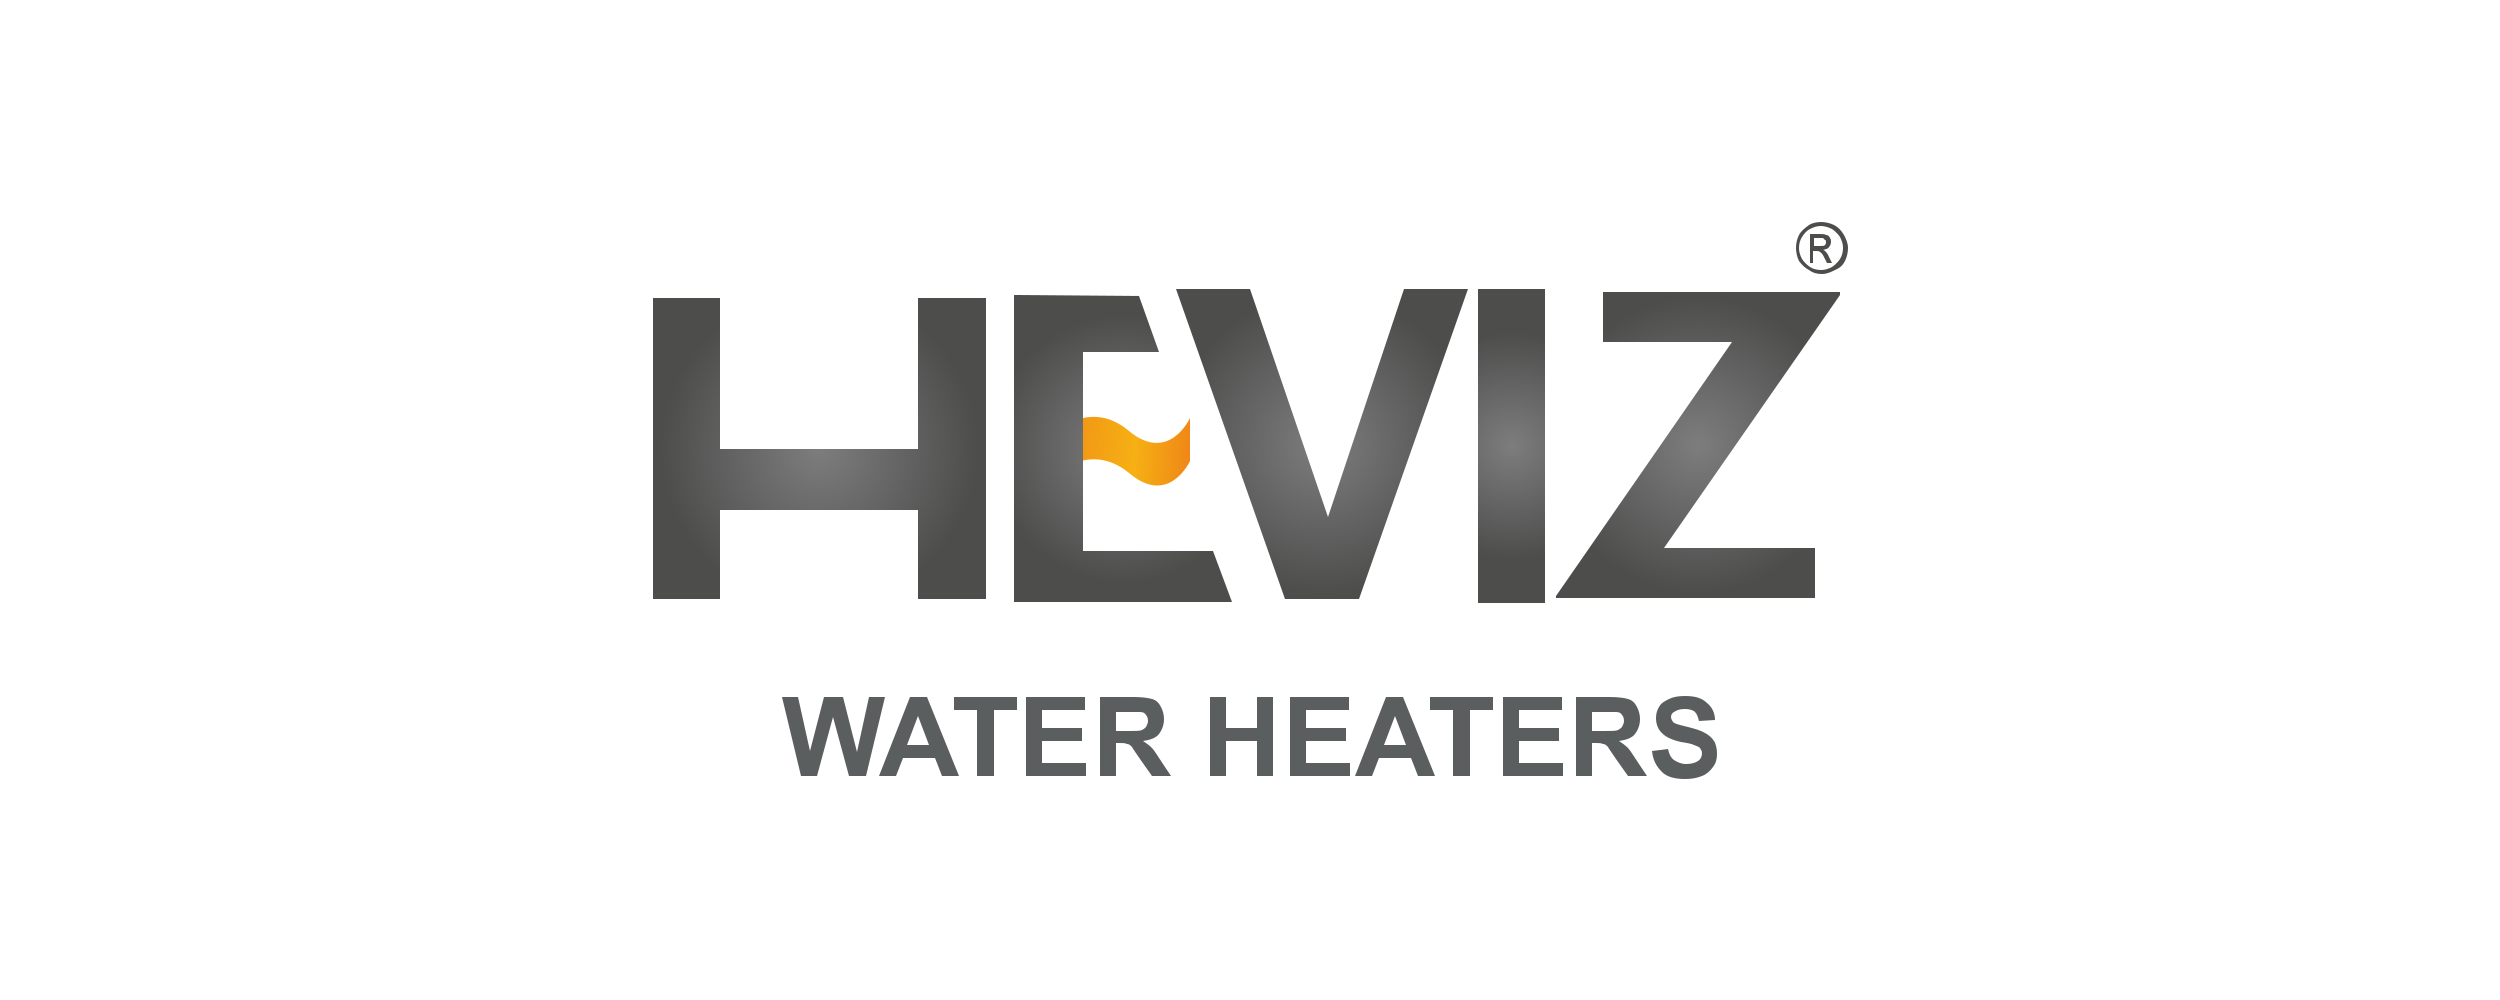 <?xml version="1.0" encoding="utf-8"?>
<!-- Generator: Adobe Illustrator 23.0.5, SVG Export Plug-In . SVG Version: 6.00 Build 0)  -->
<svg version="1.1" id="Layer_1" xmlns="http://www.w3.org/2000/svg" xmlns:xlink="http://www.w3.org/1999/xlink" x="0px" y="0px"
	 viewBox="0 0 250 100" style="enable-background:new 0 0 250 100;" xml:space="preserve">
<style type="text/css">
	.st0{fill:#5B5E5F;}
	.st1{fill:url(#SVGID_1_);}
	.st2{fill:url(#SVGID_2_);}
	.st3{fill:url(#SVGID_3_);}
	.st4{fill:url(#SVGID_4_);}
	.st5{fill:url(#SVGID_5_);}
	.st6{fill:#4D4D4C;}
	.st7{fill:url(#SVGID_6_);}
</style>
<g>
	<g>
		<g>
			<path class="st0" d="M80.1,77.6l-1.9-7.9h1.6l1.2,5.4l1.4-5.4h1.9l1.4,5.5l1.2-5.5h1.6l-1.9,7.9h-1.7l-1.6-5.9l-1.6,5.9H80.1z"/>
			<path class="st0" d="M95.9,77.6h-1.7l-0.7-1.8h-3.2l-0.7,1.8h-1.7l3.1-7.9h1.7L95.9,77.6z M92.9,74.5l-1.1-2.9l-1.1,2.9H92.9z"/>
			<path class="st0" d="M97.7,77.6v-6.6h-2.3v-1.3h6.3v1.3h-2.3v6.6H97.7z"/>
			<path class="st0" d="M102.6,77.6v-7.9h5.9v1.3h-4.3v1.8h4v1.3h-4v2.2h4.4v1.3H102.6z"/>
			<path class="st0" d="M110,77.6v-7.9h3.4c0.8,0,1.5,0.1,1.8,0.2c0.4,0.1,0.7,0.4,0.9,0.8c0.2,0.4,0.3,0.8,0.3,1.2
				c0,0.6-0.2,1.1-0.5,1.5c-0.3,0.4-0.9,0.6-1.6,0.7c0.3,0.2,0.6,0.4,0.9,0.7c0.2,0.2,0.5,0.7,0.9,1.3l1,1.5h-1.9l-1.2-1.7
				c-0.4-0.6-0.7-1-0.8-1.2c-0.2-0.2-0.3-0.3-0.5-0.3c-0.2-0.1-0.4-0.1-0.8-0.1h-0.3v3.3H110z M111.6,73.1h1.2c0.8,0,1.2,0,1.4-0.1
				s0.3-0.2,0.4-0.3c0.1-0.2,0.2-0.4,0.2-0.6c0-0.3-0.1-0.5-0.2-0.6c-0.1-0.2-0.3-0.3-0.6-0.3c-0.1,0-0.5,0-1.2,0h-1.2V73.1z"/>
			<path class="st0" d="M121,77.6v-7.9h1.6v3.1h3.1v-3.1h1.6v7.9h-1.6v-3.5h-3.1v3.5H121z"/>
			<path class="st0" d="M129,77.6v-7.9h5.9v1.3h-4.3v1.8h4v1.3h-4v2.2h4.4v1.3H129z"/>
			<path class="st0" d="M143.5,77.6h-1.7l-0.7-1.8h-3.2l-0.7,1.8h-1.7l3.1-7.9h1.7L143.5,77.6z M140.6,74.5l-1.1-2.9l-1.1,2.9H140.6
				z"/>
			<path class="st0" d="M145.3,77.6v-6.6H143v-1.3h6.3v1.3h-2.3v6.6H145.3z"/>
			<path class="st0" d="M150.3,77.6v-7.9h5.9v1.3h-4.3v1.8h4v1.3h-4v2.2h4.4v1.3H150.3z"/>
			<path class="st0" d="M157.6,77.6v-7.9h3.4c0.8,0,1.5,0.1,1.8,0.2c0.4,0.1,0.7,0.4,0.9,0.8c0.2,0.4,0.3,0.8,0.3,1.2
				c0,0.6-0.2,1.1-0.5,1.5c-0.3,0.4-0.9,0.6-1.6,0.7c0.3,0.2,0.6,0.4,0.9,0.7c0.2,0.2,0.5,0.7,0.9,1.3l1,1.5h-1.9l-1.2-1.7
				c-0.4-0.6-0.7-1-0.8-1.2c-0.2-0.2-0.3-0.3-0.5-0.3c-0.2-0.1-0.4-0.1-0.8-0.1h-0.3v3.3H157.6z M159.2,73.1h1.2
				c0.8,0,1.2,0,1.4-0.1s0.3-0.2,0.4-0.3c0.1-0.2,0.2-0.4,0.2-0.6c0-0.3-0.1-0.5-0.2-0.6c-0.1-0.2-0.3-0.3-0.6-0.3
				c-0.1,0-0.5,0-1.2,0h-1.2V73.1z"/>
			<path class="st0" d="M165.2,75.1l1.6-0.2c0.1,0.5,0.3,0.9,0.6,1.1c0.3,0.2,0.7,0.4,1.2,0.4c0.5,0,0.9-0.1,1.2-0.3
				c0.3-0.2,0.4-0.5,0.4-0.8c0-0.2-0.1-0.3-0.2-0.5c-0.1-0.1-0.3-0.2-0.6-0.3c-0.2-0.1-0.6-0.2-1.3-0.3c-0.9-0.2-1.5-0.5-1.8-0.8
				c-0.5-0.4-0.7-1-0.7-1.6c0-0.4,0.1-0.8,0.3-1.1c0.2-0.4,0.6-0.6,1-0.8c0.4-0.2,0.9-0.3,1.6-0.3c1,0,1.7,0.2,2.2,0.7
				c0.5,0.4,0.8,1,0.8,1.7l-1.6,0.1c-0.1-0.4-0.2-0.7-0.4-0.9c-0.2-0.2-0.6-0.3-1-0.3c-0.5,0-0.8,0.1-1.1,0.3
				c-0.2,0.1-0.3,0.3-0.3,0.5c0,0.2,0.1,0.3,0.2,0.5c0.2,0.2,0.7,0.3,1.5,0.5c0.8,0.2,1.4,0.4,1.7,0.6c0.4,0.2,0.7,0.5,0.9,0.8
				s0.3,0.8,0.3,1.3c0,0.5-0.1,0.9-0.4,1.3s-0.6,0.7-1.1,0.9s-1,0.3-1.7,0.3c-1,0-1.8-0.2-2.3-0.7C165.6,76.6,165.3,76,165.2,75.1z"
				/>
		</g>
	</g>
	<g>
		<linearGradient id="SVGID_1_" gradientUnits="userSpaceOnUse" x1="99.809" y1="44.177" x2="125.288" y2="45.649">
			<stop  offset="0" style="stop-color:#EC7516"/>
			<stop  offset="0.538" style="stop-color:#F6B014"/>
			<stop  offset="1" style="stop-color:#E8581A"/>
		</linearGradient>
		<path class="st1" d="M105.2,47.7c0,0,3.7-3.7,7.7-0.4c4,3.4,6.1-1.2,6.1-1.2v-4.3c0,0-2.1,4.6-6.1,1.3c-4-3.4-7.7,0.4-7.7,0.4
			V47.7z"/>
		<radialGradient id="SVGID_2_" cx="132.215" cy="44.398" r="15.059" gradientUnits="userSpaceOnUse">
			<stop  offset="0" style="stop-color:#7D7D7E"/>
			<stop  offset="1" style="stop-color:#4D4D4C"/>
		</radialGradient>
		<polygon class="st2" points="140.4,28.9 132.8,51.7 125,28.9 117.6,28.9 128.5,59.9 135.9,59.9 146.8,28.9 		"/>
		<radialGradient id="SVGID_3_" cx="151.197" cy="44.568" r="11.351" gradientUnits="userSpaceOnUse">
			<stop  offset="0" style="stop-color:#7D7D7E"/>
			<stop  offset="1" style="stop-color:#4D4D4C"/>
		</radialGradient>
		<rect x="147.8" y="28.9" class="st3" width="6.7" height="31.4"/>
		<radialGradient id="SVGID_4_" cx="81.928" cy="44.869" r="15.86" gradientUnits="userSpaceOnUse">
			<stop  offset="0" style="stop-color:#7D7D7E"/>
			<stop  offset="1" style="stop-color:#4D4D4C"/>
		</radialGradient>
		<polygon class="st4" points="91.8,29.8 91.8,44.9 72,44.9 72,29.8 65.3,29.8 65.3,59.9 72,59.9 72,51 91.8,51 91.8,59.9 
			98.6,59.9 98.6,29.8 		"/>
		<radialGradient id="SVGID_5_" cx="169.79" cy="44.494" r="14.771" gradientUnits="userSpaceOnUse">
			<stop  offset="0" style="stop-color:#7D7D7E"/>
			<stop  offset="1" style="stop-color:#4D4D4C"/>
		</radialGradient>
		<polygon class="st5" points="181.5,54.8 166.4,54.8 184,29.5 184,29.2 160.3,29.2 160.3,34.2 173.2,34.2 155.6,59.6 155.6,59.8 
			181.5,59.8 		"/>
		<g>
			<path class="st6" d="M182.1,22.2c0.4,0,0.9,0.1,1.3,0.3c0.4,0.2,0.7,0.5,1,1c0.2,0.4,0.4,0.8,0.4,1.3c0,0.4-0.1,0.9-0.3,1.3
				c-0.2,0.4-0.5,0.7-1,0.9c-0.4,0.2-0.8,0.4-1.3,0.4c-0.5,0-0.9-0.1-1.3-0.4c-0.4-0.2-0.7-0.5-1-0.9c-0.2-0.4-0.3-0.9-0.3-1.3
				c0-0.5,0.1-0.9,0.3-1.3c0.2-0.4,0.6-0.7,1-1C181.2,22.3,181.7,22.2,182.1,22.2z M182.1,22.6c-0.4,0-0.7,0.1-1.1,0.3
				c-0.4,0.2-0.6,0.5-0.8,0.8c-0.2,0.3-0.3,0.7-0.3,1.1c0,0.4,0.1,0.7,0.3,1.1c0.2,0.3,0.5,0.6,0.8,0.8c0.3,0.2,0.7,0.3,1.1,0.3
				c0.4,0,0.7-0.1,1.1-0.3c0.3-0.2,0.6-0.5,0.8-0.8c0.2-0.3,0.3-0.7,0.3-1.1c0-0.4-0.1-0.7-0.3-1.1c-0.2-0.3-0.5-0.6-0.8-0.8
				C182.8,22.7,182.4,22.6,182.1,22.6z M181,26.2v-2.8h0.9c0.3,0,0.6,0,0.7,0.1c0.2,0,0.3,0.1,0.4,0.3c0.1,0.1,0.1,0.3,0.1,0.4
				c0,0.2-0.1,0.4-0.2,0.5c-0.1,0.2-0.3,0.2-0.6,0.3c0.1,0,0.2,0.1,0.2,0.1c0.1,0.1,0.3,0.3,0.4,0.6l0.3,0.6h-0.5l-0.2-0.4
				c-0.2-0.4-0.3-0.6-0.5-0.7c-0.1-0.1-0.2-0.1-0.4-0.1h-0.3v1.2H181z M181.4,24.6h0.6c0.3,0,0.4,0,0.5-0.1c0.1-0.1,0.1-0.2,0.1-0.3
				c0-0.1,0-0.2-0.1-0.2c-0.1-0.1-0.1-0.1-0.2-0.2c-0.1,0-0.2,0-0.4,0h-0.5V24.6z"/>
		</g>
		<radialGradient id="SVGID_6_" cx="112.335" cy="44.872" r="13.318" gradientUnits="userSpaceOnUse">
			<stop  offset="0" style="stop-color:#7D7D7E"/>
			<stop  offset="1" style="stop-color:#4D4D4C"/>
		</radialGradient>
		<polygon class="st7" points="121.3,55.1 108.3,55.1 108.3,47.8 108.3,47.8 108.3,42.7 108.3,42.7 108.3,35.2 115.9,35.2 
			113.9,29.6 101.4,29.5 101.4,60.2 123.2,60.2 		"/>
	</g>
</g>
</svg>
